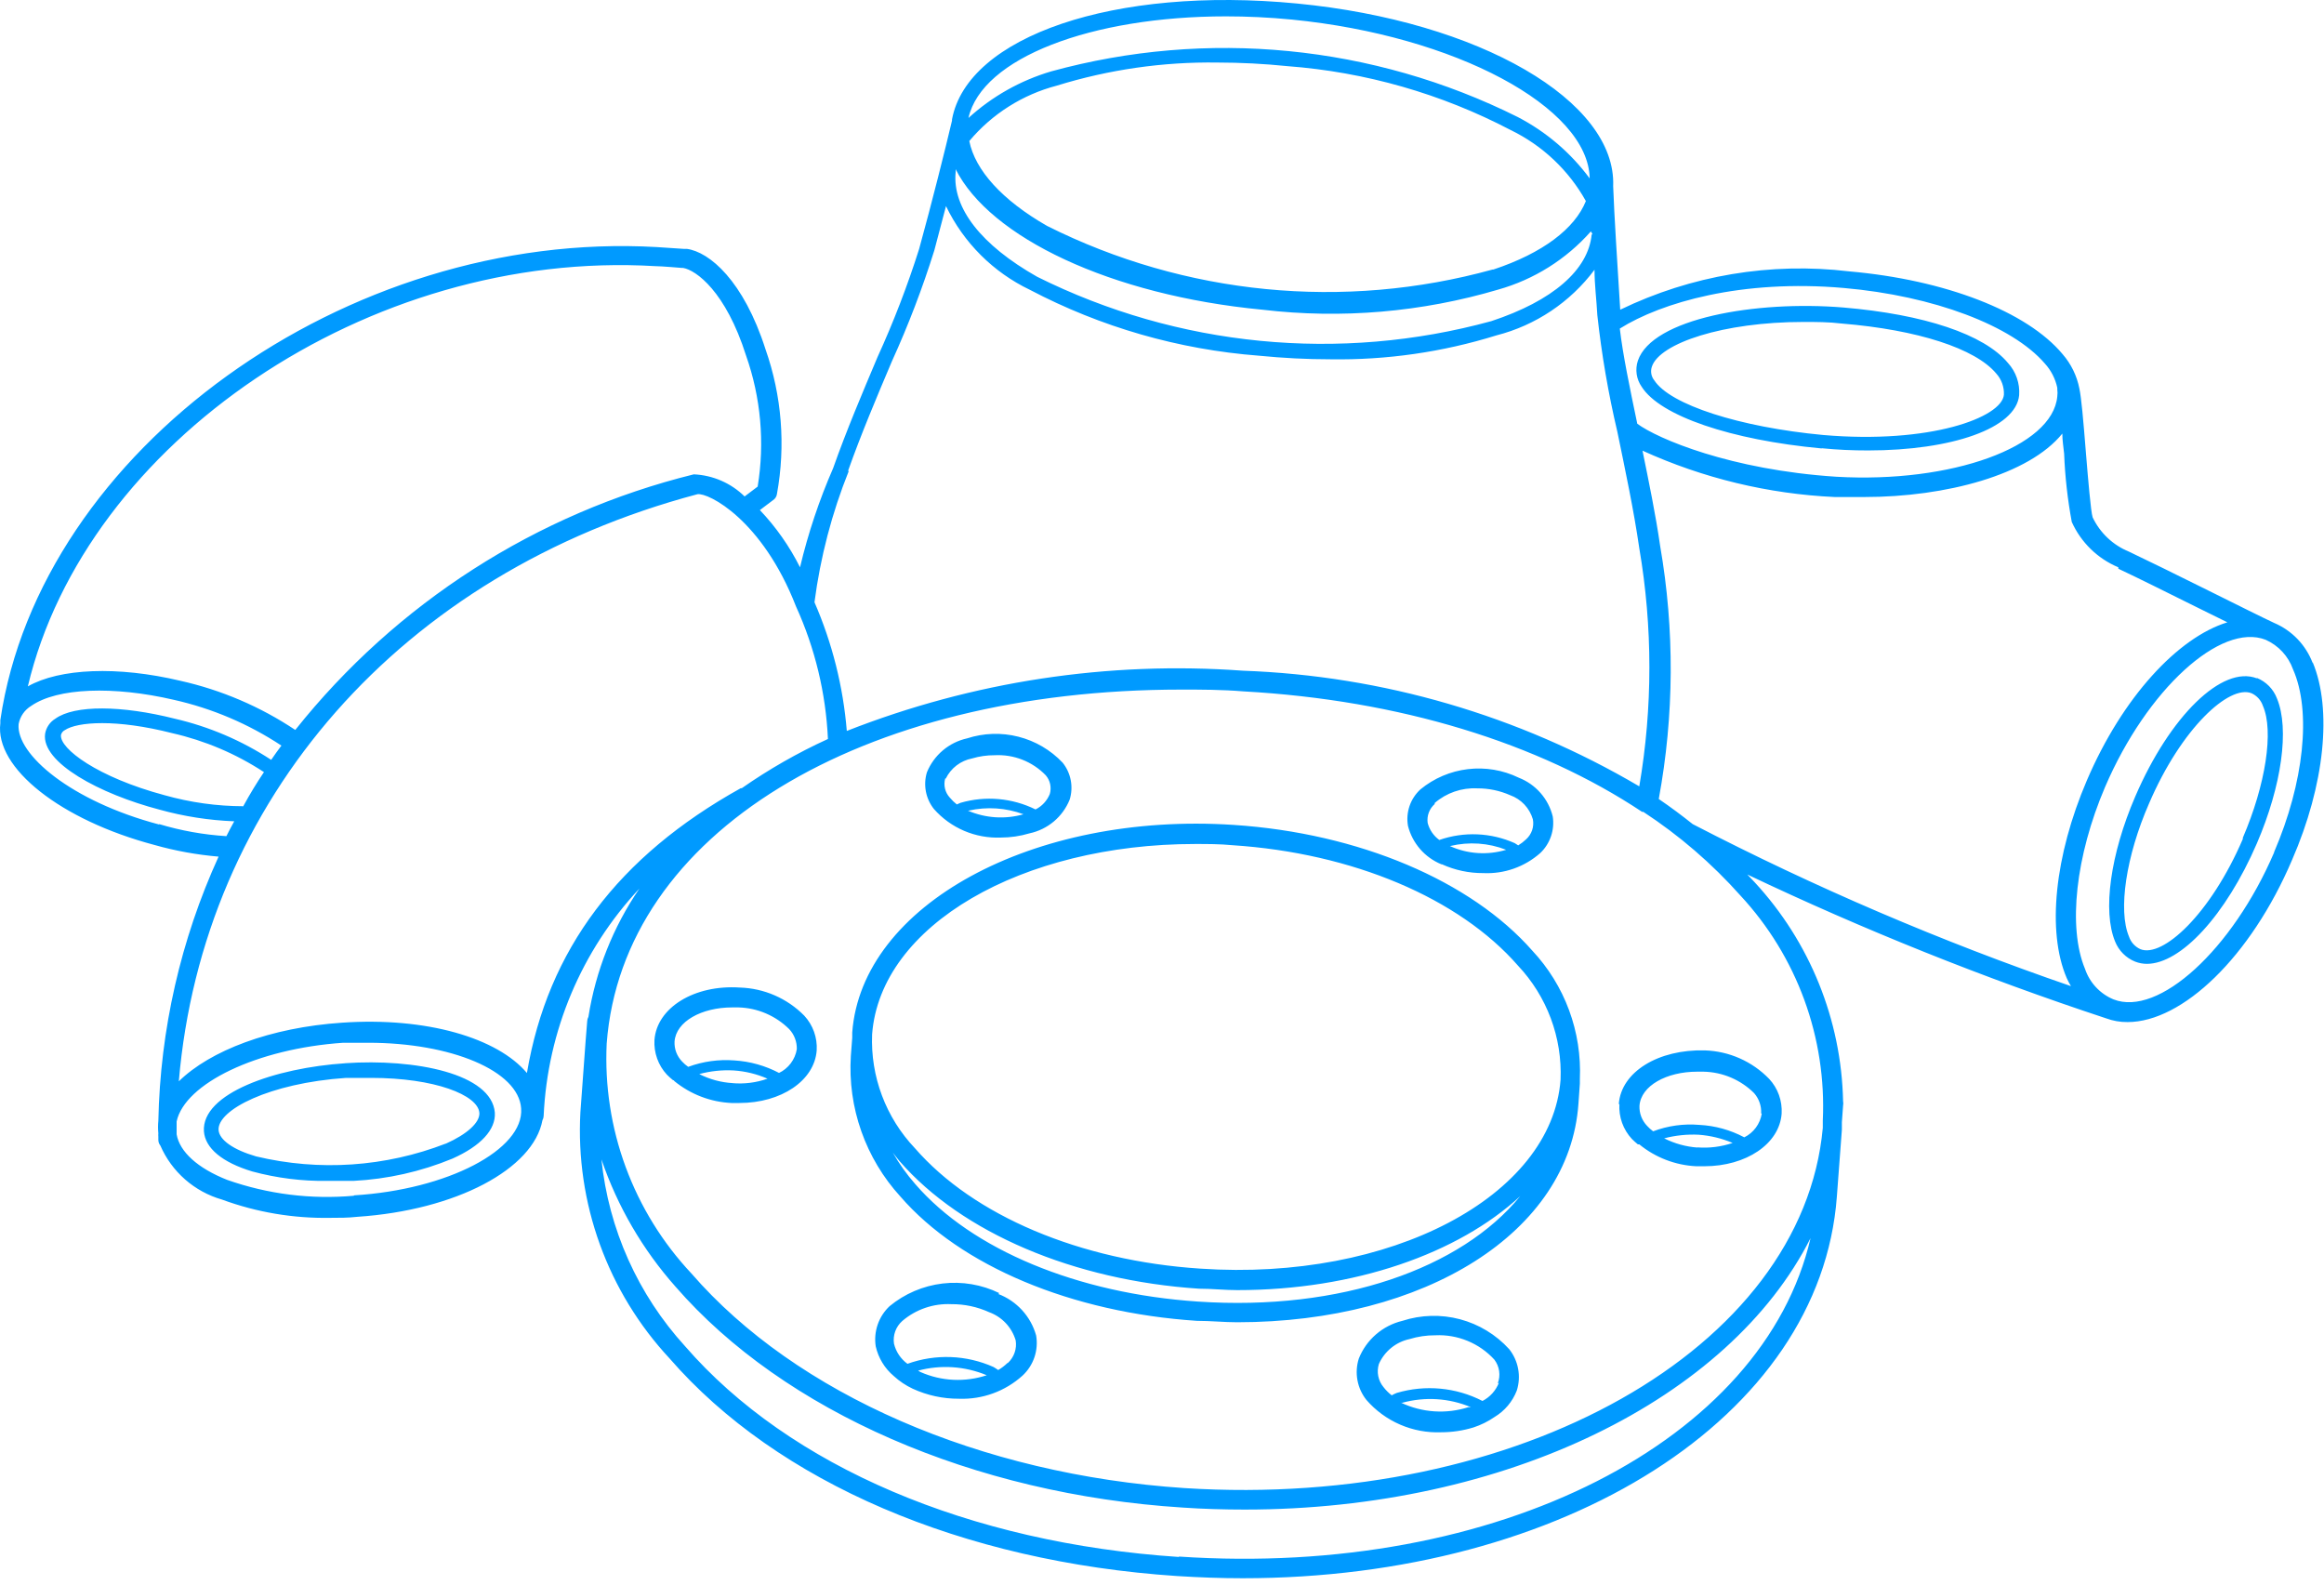 <?xml version="1.0" encoding="UTF-8"?> <svg xmlns="http://www.w3.org/2000/svg" width="110" height="75" viewBox="0 0 110 75" fill="none"><path d="M58.394 39.044C48.891 38.417 40.785 42.845 40.338 48.87C40.338 48.937 40.338 49.003 40.338 49.06C40.338 49.117 40.338 49.06 40.338 49.117L40.272 49.982C40.196 51.192 40.365 52.404 40.769 53.547C41.172 54.69 41.801 55.74 42.619 56.635C45.47 59.923 50.725 62.127 56.655 62.517C57.301 62.517 57.938 62.584 58.556 62.584C67.46 62.584 74.284 58.326 74.711 52.244L74.778 51.294C74.778 51.294 74.778 51.294 74.778 51.237V51.085C74.828 49.97 74.654 48.857 74.267 47.811C73.88 46.765 73.288 45.807 72.525 44.993C69.627 41.695 64.324 39.434 58.394 39.044ZM56.703 61.605C51.001 61.225 46.011 59.153 43.322 56.045C42.918 55.585 42.562 55.085 42.258 54.553C42.362 54.686 42.467 54.829 42.581 54.962C45.527 58.345 50.82 60.607 56.76 60.996C57.368 60.996 57.967 61.063 58.565 61.063C64.115 61.063 69.019 59.333 71.955 56.615C69.161 60.037 63.459 62.061 56.703 61.605ZM73.865 51.104C73.447 56.635 65.807 60.654 56.817 60.046C51.115 59.675 46.078 57.537 43.303 54.344C42.623 53.627 42.093 52.781 41.745 51.855C41.397 50.93 41.239 49.944 41.279 48.956C41.669 43.786 48.368 39.947 56.57 39.947C57.149 39.947 57.739 39.947 58.328 40.004C64.03 40.374 69.066 42.513 71.851 45.706C72.529 46.426 73.057 47.275 73.403 48.202C73.749 49.128 73.906 50.115 73.865 51.104ZM47.37 39.643C47.831 39.642 48.288 39.575 48.729 39.443C49.153 39.353 49.547 39.16 49.879 38.882C50.21 38.604 50.468 38.248 50.63 37.847C50.722 37.55 50.739 37.236 50.681 36.931C50.623 36.626 50.492 36.34 50.297 36.098C49.729 35.498 49.003 35.072 48.202 34.869C47.401 34.665 46.56 34.693 45.774 34.948C45.351 35.042 44.957 35.237 44.626 35.517C44.295 35.797 44.037 36.153 43.873 36.554C43.783 36.849 43.767 37.162 43.825 37.465C43.883 37.768 44.014 38.052 44.206 38.293C44.6 38.739 45.089 39.091 45.636 39.325C46.184 39.558 46.776 39.667 47.37 39.643ZM45.84 38.369C46.707 38.172 47.611 38.231 48.444 38.54C47.573 38.788 46.644 38.727 45.812 38.369H45.84ZM44.767 36.849C44.887 36.605 45.061 36.392 45.277 36.227C45.493 36.062 45.745 35.95 46.011 35.898C46.357 35.795 46.715 35.744 47.076 35.746C47.524 35.722 47.973 35.794 48.391 35.958C48.809 36.122 49.187 36.374 49.499 36.697C49.602 36.817 49.673 36.96 49.706 37.114C49.739 37.269 49.733 37.429 49.689 37.581C49.561 37.898 49.321 38.159 49.014 38.312C47.911 37.767 46.643 37.655 45.46 37.999L45.289 38.075C45.167 37.979 45.056 37.871 44.957 37.752C44.846 37.632 44.768 37.487 44.73 37.329C44.691 37.171 44.694 37.005 44.738 36.849H44.767ZM68.249 40.907C68.864 41.187 69.532 41.329 70.207 41.325C71.196 41.372 72.164 41.031 72.906 40.374C73.136 40.155 73.309 39.883 73.412 39.582C73.515 39.281 73.543 38.959 73.495 38.645C73.394 38.233 73.196 37.851 72.916 37.532C72.636 37.212 72.284 36.965 71.889 36.811C71.141 36.447 70.305 36.306 69.48 36.404C68.654 36.502 67.874 36.834 67.232 37.362C66.997 37.578 66.819 37.849 66.716 38.151C66.613 38.454 66.588 38.777 66.643 39.092C66.746 39.496 66.942 39.871 67.216 40.187C67.49 40.502 67.834 40.748 68.221 40.907H68.249ZM68.648 40.042C69.527 39.831 70.449 39.894 71.29 40.222C70.407 40.488 69.459 40.424 68.62 40.042H68.648ZM67.907 38.008C68.464 37.525 69.186 37.277 69.922 37.314C70.458 37.311 70.989 37.421 71.48 37.638C71.736 37.73 71.967 37.881 72.154 38.079C72.34 38.277 72.477 38.517 72.554 38.778C72.587 38.951 72.575 39.129 72.518 39.296C72.461 39.462 72.362 39.611 72.231 39.728C72.118 39.836 71.993 39.931 71.86 40.013L71.699 39.909C70.571 39.404 69.293 39.35 68.126 39.757C67.853 39.56 67.658 39.274 67.574 38.949C67.552 38.784 67.57 38.616 67.628 38.461C67.686 38.305 67.782 38.166 67.907 38.056V38.008ZM76.65 52.263C76.632 52.563 76.675 52.863 76.776 53.145C76.878 53.428 77.035 53.687 77.239 53.907C77.33 53.998 77.425 54.083 77.524 54.164C77.524 54.164 77.524 54.164 77.591 54.164C78.356 54.789 79.302 55.153 80.29 55.2H80.67C82.647 55.2 84.224 54.145 84.329 52.71C84.346 52.41 84.303 52.11 84.202 51.827C84.101 51.545 83.944 51.286 83.739 51.066C82.937 50.236 81.843 49.752 80.689 49.716C78.503 49.659 76.736 50.724 76.621 52.254L76.65 52.263ZM80.356 54.316C79.803 54.277 79.264 54.128 78.769 53.879C79.302 53.738 79.853 53.681 80.404 53.708C80.957 53.749 81.499 53.881 82.01 54.097C81.469 54.28 80.897 54.351 80.328 54.306L80.356 54.316ZM83.388 52.71C83.349 52.949 83.254 53.176 83.11 53.371C82.966 53.566 82.778 53.724 82.561 53.831C81.903 53.481 81.176 53.28 80.432 53.242C79.69 53.179 78.943 53.283 78.246 53.546C78.143 53.47 78.048 53.384 77.961 53.289C77.84 53.164 77.746 53.014 77.683 52.851C77.621 52.688 77.593 52.514 77.6 52.339C77.667 51.389 78.883 50.724 80.328 50.724H80.632C81.531 50.742 82.389 51.106 83.027 51.74C83.258 52.005 83.378 52.349 83.359 52.7L83.388 52.71ZM66.377 62.517C65.915 62.628 65.487 62.848 65.128 63.159C64.769 63.47 64.49 63.862 64.315 64.304C64.21 64.635 64.188 64.986 64.251 65.328C64.314 65.669 64.46 65.99 64.676 66.261C65.113 66.764 65.658 67.163 66.27 67.428C66.882 67.693 67.545 67.817 68.211 67.791C68.73 67.791 69.245 67.715 69.741 67.563C70.096 67.447 70.432 67.281 70.739 67.069C71.221 66.78 71.592 66.339 71.794 65.815C71.899 65.484 71.92 65.132 71.857 64.791C71.794 64.449 71.649 64.129 71.433 63.857C70.808 63.17 69.999 62.679 69.103 62.441C68.206 62.204 67.259 62.23 66.377 62.517ZM66.377 66.394C67.45 66.099 68.591 66.173 69.618 66.603H69.504C68.454 66.939 67.316 66.864 66.32 66.394H66.377ZM70.948 65.444C70.802 65.818 70.525 66.125 70.169 66.309C68.915 65.665 67.462 65.529 66.111 65.929C66.029 65.961 65.95 65.999 65.873 66.043C65.727 65.93 65.596 65.799 65.484 65.653C65.359 65.504 65.274 65.325 65.236 65.134C65.198 64.944 65.208 64.746 65.265 64.56C65.396 64.264 65.596 64.003 65.847 63.798C66.097 63.594 66.393 63.451 66.71 63.382C67.107 63.26 67.52 63.199 67.936 63.201C68.457 63.176 68.978 63.266 69.461 63.465C69.944 63.663 70.377 63.966 70.73 64.351C70.851 64.51 70.93 64.698 70.958 64.895C70.986 65.094 70.963 65.296 70.891 65.482L70.948 65.444ZM47.304 61.206C46.47 60.799 45.536 60.641 44.614 60.75C43.692 60.86 42.822 61.232 42.106 61.823C41.85 62.063 41.657 62.361 41.543 62.693C41.429 63.024 41.397 63.378 41.45 63.724C41.574 64.274 41.874 64.768 42.305 65.13C42.571 65.374 42.872 65.576 43.199 65.729C43.887 66.046 44.636 66.208 45.394 66.204C46.499 66.244 47.576 65.852 48.397 65.111C48.654 64.873 48.848 64.575 48.961 64.243C49.073 63.911 49.102 63.556 49.043 63.211C48.919 62.765 48.691 62.355 48.379 62.013C48.067 61.672 47.679 61.408 47.247 61.244L47.304 61.206ZM43.569 64.94L43.455 64.874C44.533 64.585 45.676 64.662 46.705 65.092C45.677 65.432 44.56 65.378 43.569 64.94ZM47.684 64.513C47.553 64.641 47.406 64.753 47.247 64.845C47.171 64.798 47.104 64.741 47.028 64.703C45.74 64.128 44.279 64.073 42.952 64.551C42.633 64.319 42.408 63.982 42.315 63.6C42.285 63.403 42.305 63.202 42.373 63.014C42.441 62.827 42.555 62.659 42.704 62.526C43.35 61.972 44.183 61.687 45.033 61.728C45.649 61.723 46.259 61.853 46.819 62.108C47.118 62.217 47.387 62.394 47.605 62.625C47.822 62.856 47.983 63.135 48.074 63.439C48.106 63.635 48.089 63.835 48.024 64.022C47.959 64.21 47.849 64.378 47.703 64.513H47.684ZM35.016 46.742C32.868 46.599 31.091 47.692 30.977 49.222C30.96 49.522 31.003 49.822 31.104 50.104C31.205 50.387 31.363 50.646 31.567 50.866C31.657 50.956 31.752 51.042 31.852 51.123C31.852 51.123 31.899 51.123 31.918 51.17C32.684 51.796 33.63 52.159 34.617 52.206H34.997C36.974 52.206 38.551 51.151 38.656 49.716C38.674 49.416 38.631 49.116 38.53 48.834C38.428 48.551 38.271 48.292 38.067 48.072C37.259 47.252 36.166 46.776 35.016 46.742ZM34.684 51.265C34.131 51.234 33.59 51.088 33.097 50.837C33.629 50.693 34.181 50.635 34.731 50.666C35.282 50.703 35.822 50.834 36.328 51.056C35.792 51.245 35.221 51.316 34.655 51.265H34.684ZM36.888 50.79C36.229 50.441 35.504 50.237 34.76 50.191C34.018 50.134 33.272 50.238 32.574 50.495C32.471 50.423 32.375 50.34 32.289 50.248C32.167 50.123 32.072 49.974 32.009 49.811C31.947 49.647 31.919 49.473 31.928 49.298C31.994 48.348 33.211 47.682 34.655 47.682H34.959C35.859 47.708 36.715 48.075 37.354 48.709C37.595 48.966 37.724 49.307 37.715 49.659C37.675 49.903 37.576 50.133 37.427 50.33C37.278 50.527 37.084 50.685 36.86 50.79H36.888ZM16.352 50.324C13.016 50.543 9.538 51.75 9.652 53.546C9.709 54.344 10.517 55.019 11.942 55.447C13.101 55.76 14.297 55.911 15.497 55.893C15.905 55.893 16.314 55.893 16.723 55.893C18.336 55.812 19.924 55.455 21.417 54.838C22.757 54.24 23.47 53.47 23.422 52.662C23.27 50.819 19.659 50.096 16.323 50.324H16.352ZM21.104 54.126C18.241 55.235 15.109 55.448 12.123 54.734C11.04 54.42 10.384 53.955 10.346 53.489C10.279 52.539 12.741 51.265 16.38 51.018C16.789 51.018 17.188 51.018 17.568 51.018C20.571 51.018 22.634 51.826 22.691 52.681C22.71 53.128 22.12 53.679 21.094 54.135L21.104 54.126ZM86.229 21.216C86.959 21.288 87.692 21.322 88.424 21.32C92.378 21.32 95.419 20.275 95.571 18.707C95.591 18.429 95.554 18.15 95.462 17.887C95.371 17.624 95.227 17.383 95.039 17.177C93.917 15.828 91.076 14.877 87.246 14.554C83.093 14.212 78.199 15.077 77.524 17.073C77.456 17.278 77.436 17.497 77.468 17.712C77.499 17.926 77.58 18.13 77.705 18.308C78.579 19.686 81.924 20.826 86.22 21.225L86.229 21.216ZM78.189 17.348C78.56 16.246 81.563 15.238 85.364 15.238C85.954 15.238 86.552 15.238 87.18 15.314C90.762 15.609 93.499 16.493 94.488 17.681C94.611 17.817 94.706 17.976 94.768 18.148C94.83 18.321 94.858 18.505 94.849 18.688C94.744 19.762 91.352 21.026 86.296 20.589C82.333 20.218 79.045 19.154 78.303 18.004C78.229 17.914 78.18 17.806 78.16 17.691C78.14 17.576 78.15 17.458 78.189 17.348ZM109.465 31.384C109.305 30.961 109.06 30.574 108.747 30.247C108.433 29.921 108.057 29.661 107.64 29.484C107.165 29.265 105.853 28.609 104.418 27.897C102.983 27.184 101.71 26.557 100.769 26.11C100.013 25.802 99.399 25.223 99.049 24.485C98.964 24.229 98.831 22.651 98.736 21.491C98.602 19.809 98.517 18.85 98.422 18.393C98.305 17.788 98.029 17.224 97.624 16.759C95.942 14.744 92.074 13.243 87.522 12.844C83.811 12.401 80.052 13.031 76.688 14.659C76.555 12.511 76.403 10.173 76.355 8.814C76.517 4.785 70.036 1.003 61.388 0.166C52.74 -0.67 45.793 1.725 45.061 5.65V5.707C44.729 7.113 44.111 9.584 43.503 11.789C42.951 13.531 42.294 15.239 41.535 16.901C40.813 18.612 40.062 20.38 39.435 22.157C38.774 23.672 38.249 25.243 37.867 26.851C37.371 25.86 36.73 24.947 35.967 24.143L36.584 23.677C36.635 23.645 36.679 23.602 36.712 23.551C36.745 23.5 36.766 23.443 36.774 23.383C37.192 21.09 37.005 18.729 36.233 16.531C35.197 13.29 33.581 11.922 32.507 11.779H32.355L31.082 11.694C16.409 10.857 1.897 21.311 0.016 34.083C0.016 34.083 0.016 34.083 0.016 34.14V34.235C-0.25 36.345 2.867 38.816 7.314 39.994C8.305 40.274 9.32 40.458 10.346 40.545C8.553 44.476 7.583 48.732 7.495 53.052C7.476 53.248 7.476 53.445 7.495 53.641C7.49 53.695 7.49 53.749 7.495 53.803C7.495 53.85 7.495 53.898 7.495 53.955C7.495 54.051 7.529 54.145 7.59 54.221C7.857 54.836 8.258 55.384 8.762 55.826C9.267 56.268 9.863 56.593 10.507 56.777C12.147 57.38 13.883 57.673 15.63 57.642C16.048 57.642 16.476 57.642 16.903 57.594C21.607 57.281 25.247 55.323 25.675 53.023C25.709 52.962 25.729 52.894 25.732 52.824C25.913 48.809 27.52 44.992 30.265 42.056C29.02 43.877 28.195 45.951 27.851 48.129C27.816 48.19 27.797 48.259 27.794 48.329L27.718 49.279L27.471 52.653C27.356 54.777 27.67 56.903 28.395 58.903C29.12 60.903 30.241 62.737 31.69 64.294C36.793 70.167 45.546 73.921 55.714 74.596C56.76 74.662 57.795 74.7 58.822 74.7C74.027 74.7 86.163 67.097 86.942 56.644L87.18 53.47C87.18 53.403 87.18 53.337 87.18 53.27V53.118L87.237 52.33C87.251 52.261 87.251 52.189 87.237 52.12C87.156 48.273 85.668 44.588 83.055 41.762L82.704 41.391C88.214 44.011 93.882 46.283 99.676 48.196C100.004 48.318 100.352 48.38 100.703 48.376C103.297 48.376 106.528 45.297 108.486 40.707C110.035 37.153 110.396 33.57 109.465 31.346V31.384ZM100.265 26.918C101.216 27.364 102.603 28.058 103.905 28.704L105.426 29.455C103.078 30.177 100.456 33.009 98.773 36.944C97.253 40.498 96.873 44.081 97.823 46.295C97.882 46.426 97.949 46.553 98.023 46.675C91.875 44.56 85.891 41.996 80.119 39.006C79.606 38.597 79.073 38.198 78.513 37.818C79.244 33.862 79.267 29.808 78.579 25.844C78.361 24.333 78.047 22.822 77.743 21.33C80.61 22.635 83.7 23.381 86.847 23.525C87.313 23.525 87.797 23.525 88.234 23.525C92.121 23.525 96.037 22.47 97.614 20.522C97.614 20.855 97.671 21.178 97.7 21.473C97.742 22.557 97.863 23.637 98.061 24.704C98.497 25.673 99.285 26.441 100.265 26.851V26.918ZM87.284 13.632C91.522 14.003 95.238 15.409 96.787 17.206C97.082 17.53 97.286 17.927 97.376 18.355C97.372 18.377 97.372 18.4 97.376 18.422C97.391 18.536 97.391 18.651 97.376 18.764C97.158 21.159 92.359 22.879 86.923 22.565C81.905 22.242 78.446 20.76 77.496 20.056C77.144 18.374 76.811 16.778 76.669 15.552C78.636 14.317 82.437 13.205 87.284 13.632ZM75.338 11.095C75.177 12.777 73.495 14.241 70.587 15.2C63.407 17.166 55.754 16.418 49.091 13.1C46.439 11.599 45.071 9.841 45.232 8.158C45.237 8.108 45.237 8.057 45.232 8.006C46.848 11.228 52.559 13.974 59.753 14.659C63.498 15.102 67.294 14.778 70.91 13.708C72.608 13.231 74.132 12.274 75.3 10.952C75.331 10.997 75.356 11.045 75.376 11.095H75.338ZM70.644 12.758C63.605 14.701 56.095 13.966 49.566 10.696C47.437 9.479 46.154 8.054 45.879 6.676C46.954 5.393 48.402 4.476 50.022 4.053C52.483 3.292 55.049 2.923 57.624 2.96C58.732 2.961 59.839 3.018 60.941 3.131C64.63 3.409 68.222 4.437 71.499 6.153C73.005 6.882 74.249 8.056 75.063 9.517C74.54 10.819 73.029 11.979 70.682 12.758H70.644ZM58.005 0.774C59.022 0.774 60.076 0.822 61.141 0.926C68.886 1.687 75.186 5.079 75.243 8.444C74.343 7.227 73.176 6.232 71.832 5.536C64.99 2.123 57.129 1.355 49.756 3.378C48.301 3.808 46.962 4.561 45.84 5.583C46.477 2.742 51.647 0.774 58.043 0.774H58.005ZM40.139 22.29C40.756 20.551 41.498 18.793 42.22 17.091C42.996 15.386 43.666 13.634 44.225 11.846L44.776 9.755C45.611 11.489 47.012 12.887 48.748 13.718C52.109 15.484 55.796 16.545 59.582 16.835C60.732 16.949 61.863 17.006 62.965 17.006C65.628 17.048 68.281 16.666 70.825 15.875C72.683 15.401 74.323 14.304 75.472 12.768C75.472 13.471 75.567 14.193 75.605 14.915C75.808 16.777 76.125 18.624 76.555 20.446C76.926 22.252 77.325 24.114 77.591 25.948C78.228 29.678 78.228 33.489 77.591 37.219C71.89 33.863 65.442 31.982 58.831 31.745C52.447 31.28 46.039 32.255 40.081 34.596C39.909 32.496 39.392 30.438 38.551 28.505C38.829 26.373 39.375 24.285 40.176 22.29H40.139ZM31.015 12.597C31.3 12.597 32.279 12.682 32.279 12.682H32.336C32.945 12.787 34.351 13.794 35.311 16.825C36.013 18.815 36.203 20.949 35.862 23.031L35.244 23.497C34.599 22.864 33.743 22.492 32.84 22.451C25.389 24.292 18.757 28.545 13.976 34.549C12.32 33.444 10.474 32.655 8.531 32.221C5.566 31.517 2.829 31.631 1.318 32.487C4.055 20.95 17.445 11.789 31.015 12.597ZM7.533 39.025C3.361 37.923 0.757 35.699 0.881 34.273C0.914 34.095 0.984 33.926 1.087 33.777C1.191 33.628 1.324 33.502 1.479 33.409C2.715 32.553 5.366 32.458 8.227 33.123C10.042 33.53 11.768 34.265 13.32 35.29C13.149 35.509 12.997 35.737 12.836 35.965C11.442 35.051 9.898 34.392 8.274 34.017C5.756 33.38 3.523 33.361 2.62 34.017C2.492 34.094 2.383 34.197 2.3 34.32C2.216 34.443 2.16 34.583 2.135 34.73C1.945 36.089 4.72 37.581 7.552 38.322C8.705 38.642 9.891 38.827 11.087 38.873C10.964 39.101 10.831 39.339 10.716 39.576C9.637 39.509 8.569 39.318 7.533 39.006V39.025ZM11.524 38.16C10.261 38.157 9.005 37.981 7.789 37.638C4.625 36.792 2.81 35.433 2.886 34.786C2.898 34.738 2.92 34.692 2.951 34.653C2.983 34.614 3.022 34.581 3.066 34.559C3.665 34.159 5.509 34.026 8.151 34.701C9.697 35.052 11.167 35.676 12.494 36.545C12.152 37.051 11.828 37.584 11.524 38.141V38.16ZM16.751 56.596C14.722 56.778 12.677 56.522 10.755 55.846C9.357 55.294 8.502 54.515 8.36 53.688C8.36 53.489 8.36 53.289 8.36 53.08C8.749 51.284 12.161 49.631 16.247 49.355C16.646 49.355 17.046 49.355 17.435 49.355C21.341 49.355 24.544 50.676 24.667 52.463C24.81 54.411 21.18 56.311 16.751 56.578V56.596ZM24.943 50.79C23.546 49.127 20.191 48.129 16.19 48.405C12.788 48.633 9.947 49.726 8.464 51.18C9.595 37.875 18.975 27.117 33.011 23.392C33.524 23.307 36.081 24.599 37.677 28.704C38.576 30.68 39.089 32.809 39.188 34.977C37.762 35.628 36.397 36.407 35.111 37.305H35.064C29.257 40.536 25.931 44.955 24.943 50.771V50.79ZM55.8 73.693C45.879 73.037 37.364 69.407 32.431 63.724C30.196 61.276 28.806 58.174 28.468 54.876C29.225 57.098 30.417 59.146 31.975 60.901C37.107 66.803 46.078 70.728 55.98 71.355C56.931 71.421 57.948 71.45 58.917 71.45C71.271 71.45 81.858 66.214 85.697 58.602C83.483 68.181 70.891 74.691 55.8 73.674V73.693ZM86.277 53.061V53.384C85.326 63.838 71.86 71.441 56.066 70.433C46.42 69.796 37.687 65.995 32.726 60.274C31.362 58.822 30.305 57.11 29.616 55.241C28.927 53.372 28.621 51.383 28.716 49.393C29.466 39.434 40.718 32.639 55.914 32.639C56.864 32.639 57.815 32.639 58.86 32.724C66.234 33.133 72.811 35.157 77.724 38.426H77.781C79.482 39.539 81.028 40.871 82.38 42.389C83.705 43.817 84.732 45.494 85.401 47.323C86.07 49.153 86.368 51.097 86.277 53.042V53.061ZM107.64 40.346C105.663 44.955 102.166 48.139 100.037 47.302C99.722 47.172 99.439 46.976 99.206 46.726C98.973 46.477 98.797 46.181 98.688 45.858C97.871 43.9 98.241 40.517 99.638 37.248C101.615 32.639 105.112 29.446 107.241 30.282C107.539 30.416 107.808 30.608 108.03 30.848C108.252 31.088 108.423 31.371 108.533 31.679C109.417 33.675 109.046 37.058 107.64 40.327V40.346ZM106.823 32.107C105.188 31.47 102.708 33.884 101.064 37.704C99.885 40.441 99.515 43.13 100.113 44.565C100.199 44.78 100.327 44.975 100.491 45.138C100.654 45.302 100.849 45.43 101.064 45.516C101.24 45.584 101.426 45.619 101.615 45.62C103.221 45.62 105.35 43.33 106.823 39.918C108.001 37.181 108.372 34.492 107.773 33.057C107.69 32.839 107.562 32.64 107.399 32.473C107.235 32.307 107.039 32.175 106.823 32.088V32.107ZM106.158 39.709C104.618 43.292 102.356 45.345 101.311 44.926C101.184 44.87 101.071 44.787 100.977 44.684C100.884 44.581 100.813 44.46 100.769 44.328C100.247 43.083 100.627 40.526 101.72 38.027C103.259 34.444 105.521 32.401 106.566 32.81C106.693 32.867 106.806 32.95 106.9 33.053C106.993 33.156 107.064 33.277 107.108 33.409C107.631 34.596 107.241 37.134 106.158 39.652V39.709Z" fill="#009AFF"></path></svg> 